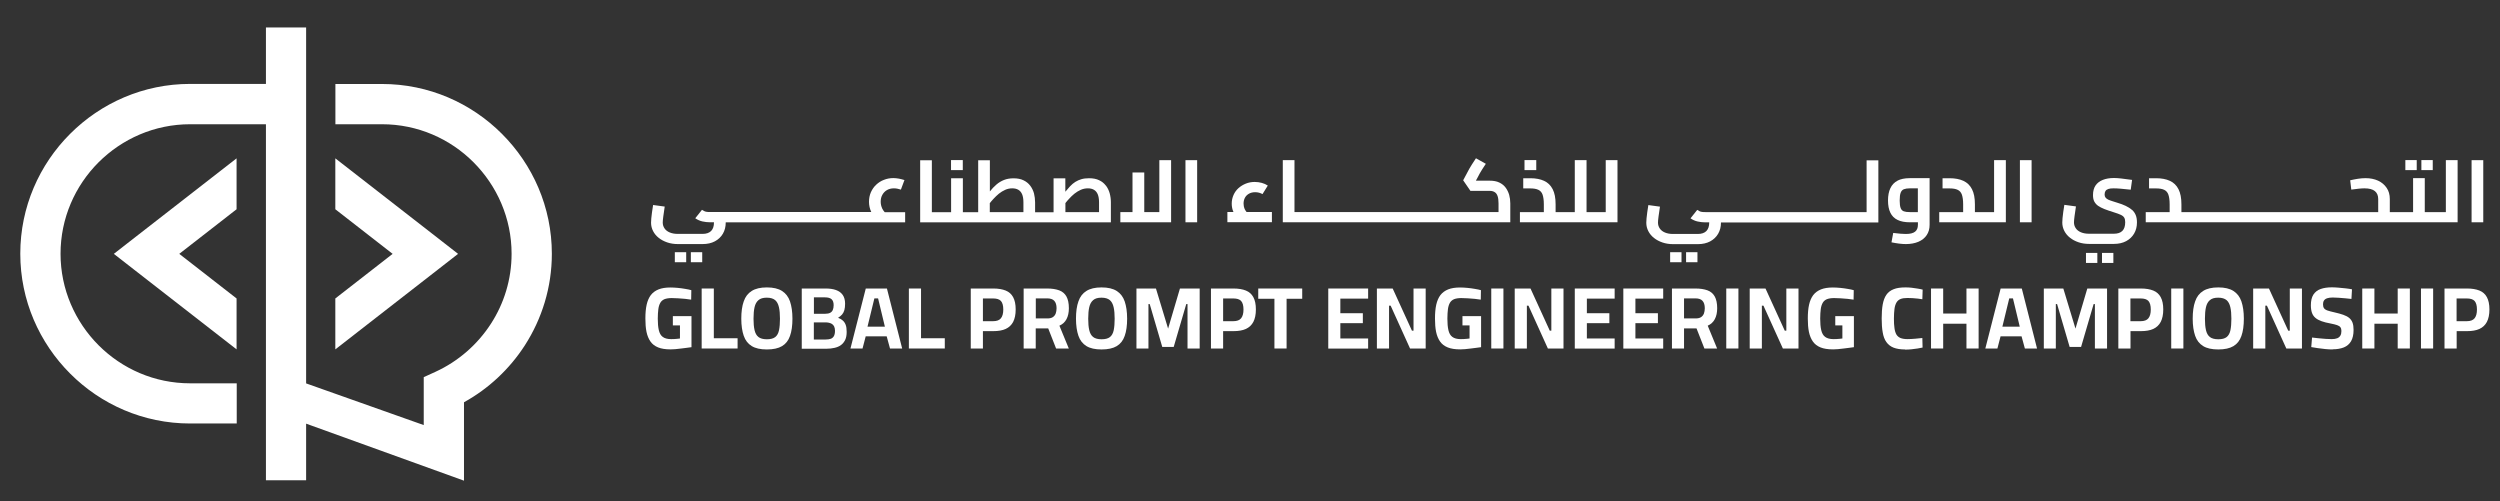 <svg xmlns="http://www.w3.org/2000/svg" id="Layer_1" data-name="Layer 1" width="316.71" height="63.49" viewBox="0 0 316.71 63.49"><rect x="0" y="0" width="316.71" height="63.49" fill="#333333" stroke="none"/><defs><style>      .cls-1 {        fill-rule: evenodd;      }      .cls-1, .cls-2 {        fill: #fff;      }    </style></defs><g><g><path class="cls-2" d="M84.95,44.26c-.64,0-1.17-.08-1.58-.25-.42-.17-.74-.42-.97-.75-.23-.33-.4-.74-.5-1.22-.1-.49-.14-1.05-.14-1.69,0-.68.05-1.26.16-1.75.11-.49.29-.9.53-1.22.25-.32.58-.56.98-.72.4-.16.9-.24,1.5-.24.3,0,.62.02.95.05.33.03.65.08.95.13.3.05.55.1.75.16l-.02,1.2c-.21-.04-.46-.07-.75-.1-.29-.03-.59-.05-.9-.07-.3-.02-.58-.03-.82-.03-.37,0-.67.05-.91.14-.23.1-.41.25-.53.46s-.21.48-.25.81-.07.73-.07,1.19c0,.59.04,1.07.13,1.46.09.39.25.68.5.86.25.19.61.28,1.07.28.12,0,.25,0,.38-.01.14,0,.27-.02.4-.03.13-.01.24-.03.33-.04v-1.66h-.9v-1.17h2.36v3.93c-.16.02-.36.05-.59.08-.23.03-.47.07-.72.09s-.49.06-.72.08c-.23.02-.44.03-.62.03Z"></path><path class="cls-2" d="M88.89,44.15v-7.6h1.54v6.3h3.01v1.3h-4.54Z"></path><path class="cls-2" d="M97.15,44.27c-.81,0-1.45-.14-1.92-.43-.47-.29-.81-.72-1.01-1.3-.2-.58-.31-1.3-.31-2.17s.1-1.61.31-2.19c.2-.59.54-1.03,1.01-1.32.47-.3,1.11-.45,1.92-.45s1.45.15,1.92.45c.47.3.81.74,1.01,1.32.2.59.31,1.32.31,2.19s-.1,1.61-.31,2.19c-.2.58-.54,1.01-1.01,1.29-.47.28-1.11.42-1.92.42ZM97.15,42.98c.47,0,.82-.09,1.06-.28.24-.19.4-.48.48-.87.08-.39.12-.87.12-1.45s-.04-1.07-.13-1.46c-.09-.4-.25-.7-.48-.9-.24-.2-.59-.31-1.06-.31s-.81.1-1.05.31c-.24.2-.41.5-.5.9s-.13.88-.13,1.46.04,1.05.13,1.44.25.68.49.87.6.29,1.06.29Z"></path><path class="cls-2" d="M101.57,44.15v-7.6h3.03c.5,0,.94.06,1.3.19.36.13.65.33.85.61.2.28.31.65.31,1.12,0,.32-.03.59-.09.81-.06.22-.16.4-.29.56-.13.15-.3.29-.51.42.22.08.42.19.58.33.17.14.29.32.38.55s.13.53.13.9c0,.41-.06.75-.19,1.02-.13.27-.31.49-.54.66s-.51.28-.82.35c-.31.07-.65.11-1.02.11h-3.13ZM103.11,39.75h1.44c.25,0,.46-.04.61-.12.16-.08.27-.2.34-.36.07-.16.11-.36.11-.61,0-.35-.09-.6-.27-.76-.18-.16-.47-.23-.85-.23h-1.38v2.07ZM103.11,43.01h1.48c.26,0,.48-.03.65-.09.17-.06.31-.18.4-.34.09-.16.14-.39.14-.68,0-.22-.04-.4-.11-.55-.07-.14-.17-.25-.29-.32-.12-.07-.25-.12-.4-.15-.14-.03-.29-.04-.43-.04h-1.45v2.17Z"></path><path class="cls-2" d="M107.74,44.15l1.94-7.6h2.68l1.93,7.6h-1.54l-.42-1.54h-2.66l-.4,1.54h-1.52ZM109.91,41.38h2.19l-.86-3.58h-.47l-.87,3.58Z"></path><path class="cls-2" d="M115.14,44.15v-7.6h1.54v6.3h3.01v1.3h-4.54Z"></path><path class="cls-2" d="M122.98,44.15v-7.6h2.86c.63,0,1.15.09,1.57.26s.73.45.94.84c.21.39.32.9.32,1.55s-.11,1.17-.32,1.58c-.21.4-.53.7-.94.89s-.94.28-1.57.28h-1.32v2.2h-1.54ZM124.52,40.69h1.28c.47,0,.8-.12,1-.37s.3-.62.3-1.11-.1-.86-.3-1.08c-.2-.22-.53-.32-1-.32h-1.28v2.88Z"></path><path class="cls-2" d="M129.68,44.15v-7.6h2.97c.61,0,1.12.08,1.53.23s.72.42.92.78.31.86.31,1.48c0,.55-.1,1.01-.3,1.39s-.5.65-.9.83l1.19,2.89h-1.61l-1-2.55h-1.58v2.55h-1.54ZM131.22,40.34h1.47c.28,0,.51-.05.68-.16s.29-.26.37-.46c.07-.2.11-.42.11-.67,0-.42-.1-.73-.29-.94-.19-.21-.49-.31-.9-.31h-1.44v2.54Z"></path><path class="cls-2" d="M139.55,44.27c-.81,0-1.45-.14-1.92-.43-.47-.29-.81-.72-1.01-1.3-.2-.58-.31-1.3-.31-2.17s.1-1.61.31-2.19c.2-.59.54-1.03,1.01-1.32.47-.3,1.11-.45,1.92-.45s1.45.15,1.92.45c.47.3.81.74,1.01,1.32.2.59.31,1.32.31,2.19s-.1,1.61-.31,2.19c-.2.58-.54,1.01-1.01,1.29-.47.28-1.11.42-1.92.42ZM139.55,42.98c.47,0,.82-.09,1.06-.28.24-.19.4-.48.48-.87.08-.39.12-.87.12-1.45s-.04-1.07-.13-1.46c-.09-.4-.25-.7-.48-.9-.24-.2-.59-.31-1.06-.31s-.81.1-1.05.31c-.24.2-.41.5-.5.9s-.13.88-.13,1.46.04,1.05.13,1.44.25.68.49.87.6.29,1.06.29Z"></path><path class="cls-2" d="M143.97,44.15v-7.6h2.47l1.54,5.08,1.5-5.08h2.5v7.6h-1.54v-5.63h-.16l-1.59,5.43h-1.45l-1.59-5.43h-.16v5.63h-1.54Z"></path><path class="cls-2" d="M153.41,44.15v-7.6h2.86c.63,0,1.15.09,1.57.26s.73.45.94.84c.21.39.32.9.32,1.55s-.11,1.17-.32,1.58c-.21.4-.53.7-.94.89s-.94.28-1.57.28h-1.32v2.2h-1.54ZM154.95,40.69h1.28c.47,0,.8-.12,1-.37s.3-.62.3-1.11-.1-.86-.3-1.08c-.2-.22-.53-.32-1-.32h-1.28v2.88Z"></path><path class="cls-2" d="M161.45,44.15v-6.3h-2.05v-1.3h5.57v1.3h-1.98v6.3h-1.54Z"></path><path class="cls-2" d="M168.27,44.15v-7.6h5.05v1.28h-3.52v1.85h2.85v1.26h-2.85v1.94h3.52v1.28h-5.05Z"></path><path class="cls-2" d="M174.43,44.15v-7.6h2l2.44,5.34h.2v-5.34h1.54v7.6h-1.98l-2.46-5.43h-.2v5.43h-1.54Z"></path><path class="cls-2" d="M184.98,44.26c-.64,0-1.17-.08-1.58-.25-.42-.17-.74-.42-.97-.75-.23-.33-.4-.74-.5-1.22-.1-.49-.14-1.05-.14-1.69,0-.68.05-1.26.16-1.75.11-.49.29-.9.53-1.22.25-.32.58-.56.98-.72.4-.16.9-.24,1.5-.24.3,0,.62.02.95.05.33.03.65.08.95.13.3.05.55.1.75.16l-.02,1.2c-.21-.04-.46-.07-.75-.1-.29-.03-.59-.05-.9-.07-.3-.02-.58-.03-.82-.03-.37,0-.67.05-.91.14-.23.1-.41.25-.53.46s-.21.48-.25.81-.07.73-.07,1.19c0,.59.04,1.07.13,1.46.09.39.25.68.5.86.25.19.61.28,1.07.28.12,0,.25,0,.38-.01.14,0,.27-.02.4-.03.13-.01.24-.03.33-.04v-1.66h-.9v-1.17h2.36v3.93c-.16.02-.36.05-.59.08-.23.03-.47.07-.72.09s-.49.06-.72.08c-.23.02-.44.03-.62.03Z"></path><path class="cls-2" d="M188.92,44.15v-7.6h1.54v7.6h-1.54Z"></path><path class="cls-2" d="M191.89,44.15v-7.6h2l2.44,5.34h.2v-5.34h1.54v7.6h-1.98l-2.46-5.43h-.2v5.43h-1.54Z"></path><path class="cls-2" d="M199.5,44.15v-7.6h5.05v1.28h-3.52v1.85h2.85v1.26h-2.85v1.94h3.52v1.28h-5.05Z"></path><path class="cls-2" d="M205.65,44.15v-7.6h5.05v1.28h-3.52v1.85h2.85v1.26h-2.85v1.94h3.52v1.28h-5.05Z"></path><path class="cls-2" d="M211.81,44.15v-7.6h2.97c.61,0,1.12.08,1.53.23s.72.42.92.78.31.86.31,1.48c0,.55-.1,1.01-.3,1.39s-.5.65-.9.83l1.19,2.89h-1.61l-1-2.55h-1.58v2.55h-1.54ZM213.34,40.34h1.47c.28,0,.51-.05.68-.16s.29-.26.37-.46c.07-.2.11-.42.11-.67,0-.42-.1-.73-.29-.94-.19-.21-.49-.31-.9-.31h-1.44v2.54Z"></path><path class="cls-2" d="M218.69,44.15v-7.6h1.54v7.6h-1.54Z"></path><path class="cls-2" d="M221.66,44.15v-7.6h2l2.44,5.34h.2v-5.34h1.54v7.6h-1.98l-2.46-5.43h-.2v5.43h-1.54Z"></path><path class="cls-2" d="M232.21,44.26c-.64,0-1.17-.08-1.58-.25-.42-.17-.74-.42-.97-.75-.23-.33-.4-.74-.5-1.22-.1-.49-.14-1.05-.14-1.69,0-.68.05-1.26.16-1.75.11-.49.29-.9.53-1.22.25-.32.58-.56.98-.72.4-.16.9-.24,1.5-.24.3,0,.62.02.95.05.33.03.65.08.95.13.3.05.55.1.75.16l-.02,1.2c-.21-.04-.46-.07-.75-.1-.29-.03-.59-.05-.9-.07-.3-.02-.58-.03-.82-.03-.37,0-.67.05-.91.14-.23.1-.41.25-.53.46s-.21.48-.25.81-.07.73-.07,1.19c0,.59.04,1.07.13,1.46.09.39.25.68.5.86.25.19.61.28,1.07.28.12,0,.25,0,.38-.01.14,0,.27-.02.4-.03.13-.01.24-.03.33-.04v-1.66h-.9v-1.17h2.36v3.93c-.16.02-.36.05-.59.08-.23.03-.47.07-.72.09s-.49.06-.72.08c-.23.02-.44.03-.62.03Z"></path><path class="cls-2" d="M241.34,44.27c-.59,0-1.08-.08-1.46-.23-.38-.15-.68-.39-.91-.71s-.38-.73-.46-1.22c-.09-.49-.13-1.08-.13-1.76s.04-1.28.13-1.78c.09-.49.24-.9.46-1.22s.53-.56.92-.71c.39-.16.89-.23,1.5-.23.25,0,.5.01.77.04s.53.07.77.11c.25.04.46.08.64.13l-.04,1.22c-.15-.03-.33-.06-.56-.08s-.45-.05-.68-.06c-.23-.01-.45-.02-.65-.02-.36,0-.65.04-.87.13-.22.09-.4.24-.52.45-.12.21-.21.48-.25.81-.04.33-.07.74-.07,1.22s.02.88.07,1.21c.04.33.13.6.24.8.12.2.29.35.52.45.23.09.52.14.88.14.3,0,.63-.02.99-.05.36-.03.66-.07.9-.09l.03,1.21c-.18.04-.39.08-.63.12-.24.04-.5.07-.78.1-.27.03-.55.04-.81.04Z"></path><path class="cls-2" d="M244.63,44.15v-7.6h1.54v3.17h2.95v-3.17h1.54v7.6h-1.54v-3.14h-2.95v3.14h-1.54Z"></path><path class="cls-2" d="M251.51,44.15l1.94-7.6h2.68l1.93,7.6h-1.54l-.42-1.54h-2.66l-.4,1.54h-1.52ZM253.68,41.38h2.19l-.86-3.58h-.47l-.87,3.58Z"></path><path class="cls-2" d="M258.92,44.15v-7.6h2.47l1.54,5.08,1.5-5.08h2.5v7.6h-1.54v-5.63h-.16l-1.59,5.43h-1.45l-1.59-5.43h-.16v5.63h-1.54Z"></path><path class="cls-2" d="M268.36,44.15v-7.6h2.86c.63,0,1.15.09,1.57.26s.73.45.94.84c.21.39.32.9.32,1.55s-.11,1.17-.32,1.58c-.21.4-.53.7-.94.89s-.94.28-1.57.28h-1.32v2.2h-1.54ZM269.89,40.69h1.28c.47,0,.8-.12,1-.37s.3-.62.3-1.11-.1-.86-.3-1.08c-.2-.22-.53-.32-1-.32h-1.28v2.88Z"></path><path class="cls-2" d="M275.06,44.15v-7.6h1.54v7.6h-1.54Z"></path><path class="cls-2" d="M281.02,44.27c-.81,0-1.45-.14-1.92-.43-.47-.29-.81-.72-1.01-1.3-.2-.58-.31-1.3-.31-2.17s.1-1.61.31-2.19c.2-.59.54-1.03,1.01-1.32.47-.3,1.11-.45,1.92-.45s1.45.15,1.92.45c.47.3.81.74,1.01,1.32.2.59.31,1.32.31,2.19s-.1,1.61-.31,2.19c-.2.58-.54,1.01-1.01,1.29-.47.28-1.11.42-1.92.42ZM281.02,42.98c.47,0,.82-.09,1.06-.28.24-.19.4-.48.48-.87.08-.39.12-.87.12-1.45s-.04-1.07-.13-1.46c-.09-.4-.25-.7-.48-.9-.24-.2-.59-.31-1.06-.31s-.81.1-1.05.31c-.24.2-.41.5-.5.9s-.13.88-.13,1.46.04,1.05.13,1.44.25.68.49.87.6.29,1.06.29Z"></path><path class="cls-2" d="M285.44,44.15v-7.6h2l2.44,5.34h.2v-5.34h1.54v7.6h-1.98l-2.46-5.43h-.2v5.43h-1.54Z"></path><path class="cls-2" d="M295.5,44.27c-.28,0-.59-.02-.92-.05-.33-.03-.66-.07-.97-.12s-.58-.09-.81-.13l.1-1.21c.23.03.5.06.8.09.3.03.61.06.91.08.3.02.56.03.79.03.28,0,.51-.04.69-.11.18-.07.31-.19.4-.34.09-.15.13-.35.13-.58,0-.19-.04-.35-.12-.46-.08-.12-.22-.21-.42-.28s-.48-.14-.84-.21c-.45-.08-.83-.18-1.14-.29s-.57-.25-.77-.42c-.2-.17-.35-.38-.44-.64s-.14-.58-.14-.95c0-.58.11-1.03.32-1.36.22-.33.52-.57.92-.71.4-.14.87-.21,1.41-.21.24,0,.52.01.84.04s.63.06.93.09.57.08.79.12l-.07,1.22c-.22-.03-.48-.06-.77-.08s-.58-.05-.87-.07c-.29-.02-.53-.03-.73-.03-.27,0-.5.03-.69.09-.19.06-.32.15-.41.28-.09.13-.13.29-.13.48,0,.22.04.39.13.51.09.12.24.22.45.29.21.07.5.15.87.23.44.1.81.2,1.12.31s.56.24.75.4.33.36.42.6c.09.25.13.55.13.92,0,.59-.11,1.07-.32,1.43-.21.36-.52.62-.91.78-.4.16-.87.24-1.43.24Z"></path><path class="cls-2" d="M299.26,44.15v-7.6h1.54v3.17h2.95v-3.17h1.54v7.6h-1.54v-3.14h-2.95v3.14h-1.54Z"></path><path class="cls-2" d="M306.7,44.15v-7.6h1.54v7.6h-1.54Z"></path><path class="cls-2" d="M309.68,44.15v-7.6h2.86c.63,0,1.15.09,1.57.26s.73.45.94.84c.21.39.32.9.32,1.55s-.11,1.17-.32,1.58c-.21.4-.53.7-.94.89s-.94.28-1.57.28h-1.32v2.2h-1.54ZM311.21,40.69h1.28c.47,0,.8-.12,1-.37s.3-.62.3-1.11-.1-.86-.3-1.08c-.2-.22-.53-.32-1-.32h-1.28v2.88Z"></path></g><g><rect class="cls-2" x="87.52" y="31.95" width="1.44" height="1.27"></rect><rect class="cls-2" x="85.49" y="31.95" width="1.44" height="1.27"></rect><path class="cls-2" d="M111.75,26.38c-.12-.26-.18-.54-.18-.83,0-.33.07-.62.21-.87.14-.25.33-.45.58-.6.25-.14.54-.22.87-.22.14,0,.29.01.44.04.15.03.31.07.46.12l.45-1.21c-.22-.07-.46-.13-.7-.18-.25-.04-.48-.07-.7-.07-.42,0-.81.07-1.19.22-.38.14-.7.35-.99.62s-.5.58-.67.95c-.16.37-.24.77-.24,1.21s.09.88.28,1.28c0,0,0,.01.01.02h-20.41c-.16,0-.29,0-.41-.02-.11-.01-.22-.04-.31-.08s-.2-.1-.32-.18l-.85,1.07c.28.19.58.33.9.4.32.07.64.11.98.11h.49v.03c0,.47-.12.82-.36,1.07-.24.24-.6.37-1.08.37h-3.15c-.39,0-.72-.06-1.01-.18-.29-.12-.51-.29-.66-.51s-.23-.46-.23-.75c0-.15.02-.4.07-.77.04-.36.1-.78.18-1.25l-1.47-.2c-.05.33-.1.63-.14.92-.04.29-.07.55-.09.77-.02.22-.03.4-.03.55,0,.39.09.74.26,1.07.17.33.41.62.72.86.3.24.66.43,1.07.57s.86.21,1.34.21h3.15c.6,0,1.12-.12,1.55-.35.43-.23.77-.55,1.01-.96.24-.41.36-.88.36-1.41v-.03h22.73v-1.29h-2.59c-.13-.15-.25-.31-.33-.49Z"></path><rect class="cls-2" x="120.48" y="20.28" width="1.49" height="1.27"></rect><path class="cls-2" d="M140.09,23.51c-.22-.29-.5-.52-.85-.68-.35-.17-.77-.25-1.27-.25-.37,0-.7.04-.97.12s-.53.19-.77.34c-.23.15-.46.33-.67.56-.19.2-.39.43-.6.69v-1.7h-1.49v4.3h-2.34v-1.25c0-.39-.05-.77-.14-1.14-.1-.36-.26-.69-.48-.98s-.51-.52-.85-.68c-.34-.17-.77-.25-1.26-.25-.46,0-.86.07-1.21.21s-.67.33-.96.58c-.29.25-.57.54-.83.87,0,0,0,0,0,0v-3.95h-1.48v6.58h-1.94v-4.3h-1.49v4.3h-1.17s0,0,0,0,0,0,0,0h-1.27v-6.58h-1.48v7.87h2.75s0,0,0,0,0,0,0,0h21.41v-2.54c0-.39-.05-.77-.15-1.14-.1-.36-.26-.69-.48-.98ZM125.39,25.74c.14-.18.29-.36.47-.55.21-.23.44-.45.68-.65.25-.2.51-.36.8-.49.28-.13.58-.19.9-.19.3,0,.55.06.76.18s.37.31.48.56c.11.26.17.6.17,1.02v1.25h-4.26v-1.13ZM134.96,25.74c.14-.18.29-.36.47-.55.21-.23.43-.45.68-.65.25-.2.51-.36.8-.49.29-.13.59-.19.91-.19.3,0,.55.06.76.18.21.12.37.31.48.56.11.26.17.6.17,1.02v1.25h-4.26v-1.13Z"></path><polygon class="cls-2" points="146.87 26.87 144.96 26.87 144.96 21.85 143.47 21.85 143.47 26.87 141.93 26.87 141.93 28.16 148.36 28.16 148.36 20.29 146.87 20.29 146.87 26.87"></polygon><rect class="cls-2" x="150.18" y="20.29" width="1.48" height="7.87"></rect><path class="cls-2" d="M157.67,26.44c-.09-.2-.13-.42-.13-.65,0-.28.06-.53.18-.75.12-.22.29-.38.52-.51.22-.12.48-.18.77-.18.17,0,.33.02.48.06.15.04.3.1.45.18l.67-1.08c-.22-.15-.47-.26-.76-.34s-.59-.12-.9-.12c-.39,0-.77.07-1.12.21-.35.14-.66.33-.93.57s-.48.53-.63.87-.23.7-.23,1.1c0,.37.07.73.22,1.06h-.77v1.29h5.64v-1.29h-3.21c-.11-.15-.21-.29-.27-.43Z"></path><path class="cls-2" d="M190.74,23.77c-.2-.27-.47-.49-.81-.65-.33-.16-.74-.23-1.21-.23h-1.75l.27-.5c.07-.14.14-.28.22-.42.08-.14.18-.31.3-.5s.27-.43.47-.72l-1.25-.7c-.21.31-.38.57-.51.78-.13.21-.24.39-.32.53s-.16.29-.22.41l-.57,1.07.92,1.34h2.44c.25,0,.46.05.63.16.17.1.29.27.37.5.08.23.12.54.12.92v1.11h-24.58s0,0,0,0,0,0,0,0h-1.27v-6.58h-1.48v7.87h2.75s0,0,0,0,0,0,0,0h26.07v-2.4c0-.37-.05-.73-.14-1.07-.1-.34-.25-.65-.45-.92Z"></path><rect class="cls-2" x="193.13" y="20.28" width="1.49" height="1.27"></rect><path class="cls-2" d="M203.42,26.87h-2.43v-6.58h-1.49v6.58h-2.43v-.99c0-.79-.12-1.42-.37-1.91-.25-.49-.61-.84-1.09-1.06s-1.06-.33-1.74-.33h-.9v1.29h.9c.43,0,.77.06,1.02.18.25.12.43.32.53.61s.16.7.16,1.22v.99h-3.03v1.29h12.36v-7.87h-1.49v6.58Z"></path><rect class="cls-2" x="211.58" y="31.95" width="1.44" height="1.27"></rect><rect class="cls-2" x="213.6" y="31.95" width="1.44" height="1.27"></rect><path class="cls-2" d="M236.47,26.87h-20.42c-.16,0-.29,0-.41-.02-.11-.01-.22-.04-.31-.08s-.2-.1-.32-.18l-.85,1.07c.28.19.58.33.9.4.32.07.64.11.98.11h.49v.03c0,.47-.12.82-.36,1.07-.24.24-.6.37-1.08.37h-3.15c-.39,0-.72-.06-1.01-.18-.29-.12-.51-.29-.66-.51s-.23-.46-.23-.75c0-.15.02-.4.07-.77.04-.36.1-.78.18-1.25l-1.47-.2c-.05.33-.1.63-.14.92-.04.29-.07.55-.09.77-.02.22-.03.4-.03.55,0,.39.09.74.26,1.07.17.33.41.62.72.86.3.24.66.43,1.07.57s.86.21,1.34.21h3.15c.6,0,1.12-.12,1.55-.35.43-.23.77-.55,1.01-.96.24-.41.36-.88.36-1.41v-.03h19.94v-7.87h-1.49v6.58Z"></path><path class="cls-2" d="M240.39,22.89c-.41.21-.71.53-.91.95-.2.42-.3.94-.3,1.56s.1,1.14.3,1.55c.2.41.5.71.91.91.41.2.93.3,1.56.3h1.02v.32c0,.39-.12.68-.36.87-.24.19-.62.29-1.16.29-.18,0-.4-.01-.66-.03-.26-.02-.58-.06-.95-.1l-.22,1.19c.34.07.66.12.96.16.3.04.59.06.86.06.61,0,1.14-.1,1.59-.29.45-.19.8-.47,1.05-.84.25-.37.37-.8.37-1.31v-5.91h-2.52c-.63,0-1.15.11-1.56.32ZM241.94,26.87c-.32,0-.57-.03-.76-.1-.19-.07-.32-.21-.4-.42-.08-.21-.12-.53-.12-.95,0-.45.04-.78.13-1,.09-.22.22-.36.41-.43.19-.07.43-.11.74-.11h1.02v3.01h-1.02Z"></path><path class="cls-2" d="M252.62,26.87h-2.43v-.99c0-.79-.12-1.42-.37-1.91-.25-.49-.61-.84-1.09-1.06s-1.06-.33-1.74-.33h-.9v1.29h.9c.43,0,.77.06,1.02.18.25.12.43.32.53.61s.16.7.16,1.22v.99h-3.03v1.29h8.44v-7.87h-1.49v6.58Z"></path><rect class="cls-2" x="255.89" y="20.29" width="1.48" height="7.87"></rect><rect class="cls-2" x="266.29" y="32.04" width="1.44" height="1.27"></rect><path class="cls-2" d="M270.07,26.58c-.21-.19-.47-.35-.78-.5s-.67-.28-1.07-.4c-.23-.07-.44-.14-.63-.2-.19-.06-.36-.12-.51-.19-.15-.07-.26-.16-.34-.26-.08-.1-.12-.23-.12-.38,0-.19.04-.34.11-.45.07-.12.19-.2.36-.26.17-.06.39-.08.66-.08.24,0,.53.01.87.04s.78.07,1.31.13l.17-1.24c-.58-.08-1.04-.14-1.39-.18-.35-.04-.65-.06-.9-.06-.55,0-1.02.08-1.42.24-.4.16-.71.4-.92.71s-.32.72-.32,1.21c0,.33.05.6.16.81s.27.4.48.55c.22.15.49.29.82.42.33.13.72.26,1.17.4.39.12.69.23.9.33.21.1.35.22.43.36.08.14.12.33.12.57,0,.49-.12.86-.36,1.1-.24.24-.6.36-1.08.36h-3.15c-.39,0-.72-.06-1.01-.18-.29-.12-.51-.29-.66-.51s-.23-.46-.23-.75c0-.15.02-.4.07-.77.04-.36.1-.78.18-1.25l-1.47-.2c-.05.33-.1.63-.14.92-.04.29-.07.55-.09.77-.02.22-.03.4-.03.55,0,.39.09.74.26,1.07.17.33.41.62.72.86.3.24.66.43,1.07.57s.86.21,1.34.21h3.15c.6,0,1.12-.12,1.55-.35.43-.23.77-.55,1.01-.96.24-.41.36-.88.36-1.41,0-.36-.05-.68-.16-.94-.11-.26-.27-.49-.48-.67Z"></path><rect class="cls-2" x="264.26" y="32.04" width="1.44" height="1.27"></rect><rect class="cls-2" x="304.72" y="20.28" width="1.44" height="1.27"></rect><rect class="cls-2" x="306.75" y="20.28" width="1.44" height="1.27"></rect><path class="cls-2" d="M309.83,26.87h-1.26s0,0,0,0c0,0,0,0,0,0h-1.39v-4.3h-1.48v4.3h-2.95v-1.65c0-.56-.13-1.03-.4-1.42-.26-.39-.63-.7-1.08-.91-.46-.21-.99-.32-1.6-.32-.32,0-.64.03-.97.08-.33.05-.66.12-.97.19l.14,1.18c.35-.05.67-.09.97-.12.3-.03.53-.04.7-.04.6,0,1.04.12,1.32.35s.42.57.42,1.01v1.65h-24.93v-.99c0-.79-.12-1.42-.37-1.91-.25-.49-.61-.84-1.09-1.06s-1.06-.33-1.74-.33h-.9v1.29h.9c.43,0,.77.06,1.02.18.25.12.43.32.53.61s.16.7.16,1.22v.99h-3.03v1.29h36.76s0,0,0,0,0,0,0,0h2.75v-7.87h-1.49v6.58Z"></path><rect class="cls-2" x="313.11" y="20.29" width="1.48" height="7.87"></rect></g></g><g><path class="cls-1" d="M58.77,60.89l-19.99-7.22h0v7.17h-5.09V15.74h-9.61c-4.51,0-8.61,1.85-11.59,4.82-2.98,2.98-4.82,7.08-4.82,11.59s1.85,8.61,4.82,11.59c2.98,2.98,7.08,4.82,11.59,4.82h5.91v5.09h-5.91c-5.92,0-11.3-2.42-15.19-6.32-3.9-3.9-6.32-9.27-6.32-15.19s2.42-11.3,6.32-15.19c3.9-3.9,9.28-6.32,15.19-6.32h9.61V3.48h5.09v45.09h0l14.9,5.28v-6.07l1.49-.68c2.88-1.32,5.32-3.45,7.03-6.1,1.65-2.55,2.61-5.6,2.61-8.85,0-4.51-1.85-8.61-4.82-11.59-2.97-2.98-7.08-4.82-11.59-4.82h-5.91v-5.1h5.91c5.92,0,11.3,2.42,15.19,6.32,3.9,3.9,6.32,9.27,6.32,15.19,0,4.26-1.26,8.24-3.42,11.6-1.93,2.99-4.58,5.48-7.71,7.21v9.92Z"></path><polygon class="cls-1" points="29.97 20.06 17 30.15 14.42 32.16 17 34.17 29.97 44.26 29.97 37.81 22.71 32.16 29.97 26.51 29.97 20.06"></polygon><polygon class="cls-1" points="58.03 32.16 55.45 30.15 42.48 20.06 42.48 26.51 49.74 32.16 42.48 37.81 42.48 44.26 55.45 34.17 58.03 32.16"></polygon></g></svg>